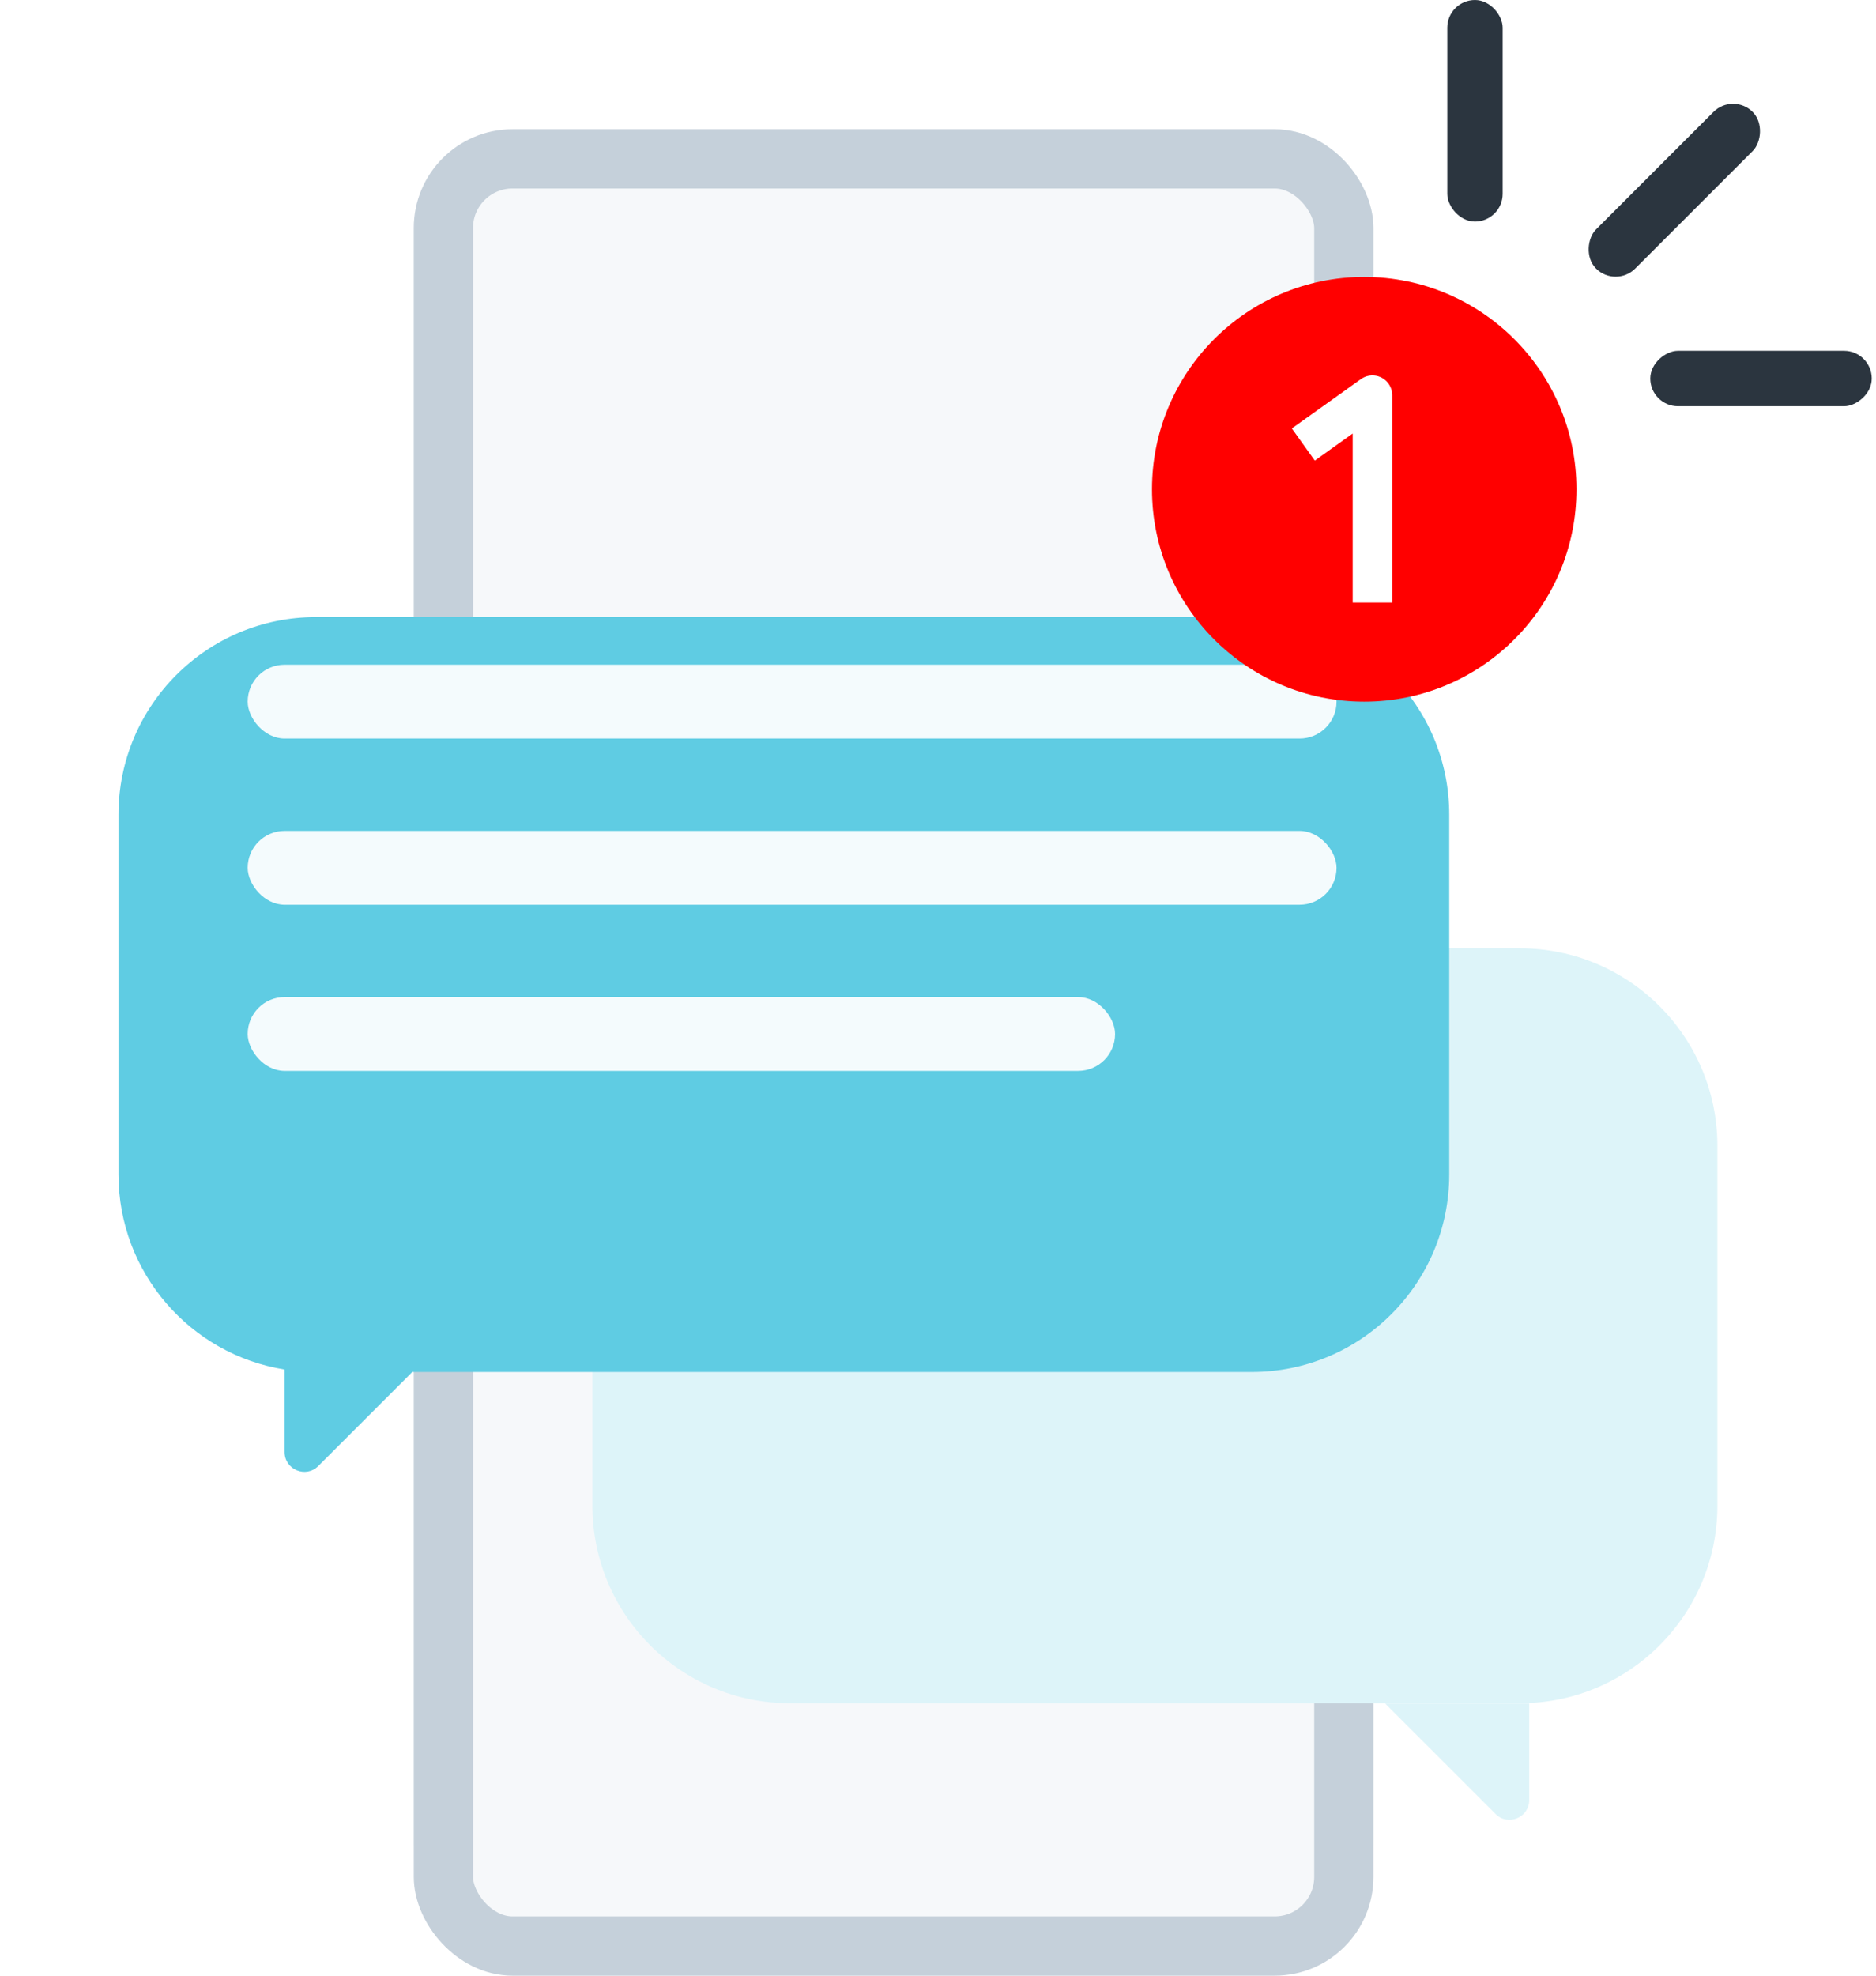 <svg width="95" height="100" viewBox="0 0 95 100" fill="none" xmlns="http://www.w3.org/2000/svg">
<rect x="20.953" y="6.542" width="48.598" height="91.589" rx="5" fill="#F6F8FA"/>
<rect x="22.453" y="8.042" width="45.598" height="90.458" rx="3.5" stroke="#C5D0DA" stroke-width="3"/>
<g filter="url(#filter0_dd_2723_25924)">
<path fill-rule="evenodd" clip-rule="evenodd" d="M40 42C34.477 42 30 46.477 30 52V70.21C30 75.733 34.477 80.21 40 80.21H76.968C82.491 80.21 86.968 75.733 86.968 70.21V52C86.968 46.477 82.491 42 76.968 42H40ZM77.44 80.227V85.107C77.44 85.998 76.363 86.444 75.733 85.814L70.145 80.227H77.44Z" fill="#DDF4F9"/>
</g>
<g filter="url(#filter1_dd_2723_25924)">
<path fill-rule="evenodd" clip-rule="evenodd" d="M16 25.234C10.477 25.234 6 29.711 6 35.234V53.444C6 58.426 9.643 62.557 14.411 63.319V67.497C14.411 68.388 15.488 68.834 16.118 68.204L20.879 63.444H63.389C68.912 63.444 73.389 58.967 73.389 53.444V35.234C73.389 29.711 68.912 25.234 63.389 25.234H16Z" fill="#5FCCE3"/>
</g>
<rect x="12.542" y="33.645" width="55.14" height="3.738" rx="1.869" fill="#F4FBFD"/>
<rect x="12.542" y="42.056" width="55.14" height="3.738" rx="1.869" fill="#F4FBFD"/>
<rect x="12.542" y="50.467" width="43.925" height="3.738" rx="1.869" fill="#F4FBFD"/>
<circle cx="69.084" cy="24.766" r="10.748" fill="#FF0000"/>
<path d="M66 22.5L69.5 20V30.5" stroke="white" stroke-width="2" stroke-linejoin="round"/>
<rect x="73.29" width="2.804" height="11.215" rx="1.402" fill="#27313B" fill-opacity="0.98"/>
<rect x="94.785" y="17.757" width="2.804" height="11.215" rx="1.402" transform="rotate(90 94.785 17.757)" fill="#27313B" fill-opacity="0.98"/>
<rect x="87.762" y="4.673" width="2.804" height="11.215" rx="1.402" transform="rotate(45 87.762 4.673)" fill="#27313B" fill-opacity="0.98"/>
<defs>
<filter id="filter0_dd_2723_25924" x="24" y="40" width="68.968" height="56.109" filterUnits="userSpaceOnUse" color-interpolation-filters="sRGB">
<feFlood flood-opacity="0" result="BackgroundImageFix"/>
<feColorMatrix in="SourceAlpha" type="matrix" values="0 0 0 0 0 0 0 0 0 0 0 0 0 0 0 0 0 0 127 0" result="hardAlpha"/>
<feMorphology radius="2" operator="erode" in="SourceAlpha" result="effect1_dropShadow_2723_25924"/>
<feOffset dy="4"/>
<feGaussianBlur stdDeviation="4"/>
<feComposite in2="hardAlpha" operator="out"/>
<feColorMatrix type="matrix" values="0 0 0 0 0.063 0 0 0 0 0.094 0 0 0 0 0.157 0 0 0 0.1 0"/>
<feBlend mode="normal" in2="BackgroundImageFix" result="effect1_dropShadow_2723_25924"/>
<feColorMatrix in="SourceAlpha" type="matrix" values="0 0 0 0 0 0 0 0 0 0 0 0 0 0 0 0 0 0 127 0" result="hardAlpha"/>
<feMorphology radius="2" operator="erode" in="SourceAlpha" result="effect2_dropShadow_2723_25924"/>
<feOffset dy="2"/>
<feGaussianBlur stdDeviation="2"/>
<feComposite in2="hardAlpha" operator="out"/>
<feColorMatrix type="matrix" values="0 0 0 0 0.063 0 0 0 0 0.094 0 0 0 0 0.157 0 0 0 0.06 0"/>
<feBlend mode="normal" in2="effect1_dropShadow_2723_25924" result="effect2_dropShadow_2723_25924"/>
<feBlend mode="normal" in="SourceGraphic" in2="effect2_dropShadow_2723_25924" result="shape"/>
</filter>
<filter id="filter1_dd_2723_25924" x="0" y="23.234" width="79.389" height="55.266" filterUnits="userSpaceOnUse" color-interpolation-filters="sRGB">
<feFlood flood-opacity="0" result="BackgroundImageFix"/>
<feColorMatrix in="SourceAlpha" type="matrix" values="0 0 0 0 0 0 0 0 0 0 0 0 0 0 0 0 0 0 127 0" result="hardAlpha"/>
<feMorphology radius="2" operator="erode" in="SourceAlpha" result="effect1_dropShadow_2723_25924"/>
<feOffset dy="4"/>
<feGaussianBlur stdDeviation="4"/>
<feComposite in2="hardAlpha" operator="out"/>
<feColorMatrix type="matrix" values="0 0 0 0 0.063 0 0 0 0 0.094 0 0 0 0 0.157 0 0 0 0.1 0"/>
<feBlend mode="normal" in2="BackgroundImageFix" result="effect1_dropShadow_2723_25924"/>
<feColorMatrix in="SourceAlpha" type="matrix" values="0 0 0 0 0 0 0 0 0 0 0 0 0 0 0 0 0 0 127 0" result="hardAlpha"/>
<feMorphology radius="2" operator="erode" in="SourceAlpha" result="effect2_dropShadow_2723_25924"/>
<feOffset dy="2"/>
<feGaussianBlur stdDeviation="2"/>
<feComposite in2="hardAlpha" operator="out"/>
<feColorMatrix type="matrix" values="0 0 0 0 0.063 0 0 0 0 0.094 0 0 0 0 0.157 0 0 0 0.06 0"/>
<feBlend mode="normal" in2="effect1_dropShadow_2723_25924" result="effect2_dropShadow_2723_25924"/>
<feBlend mode="normal" in="SourceGraphic" in2="effect2_dropShadow_2723_25924" result="shape"/>
</filter>
</defs>
</svg>
